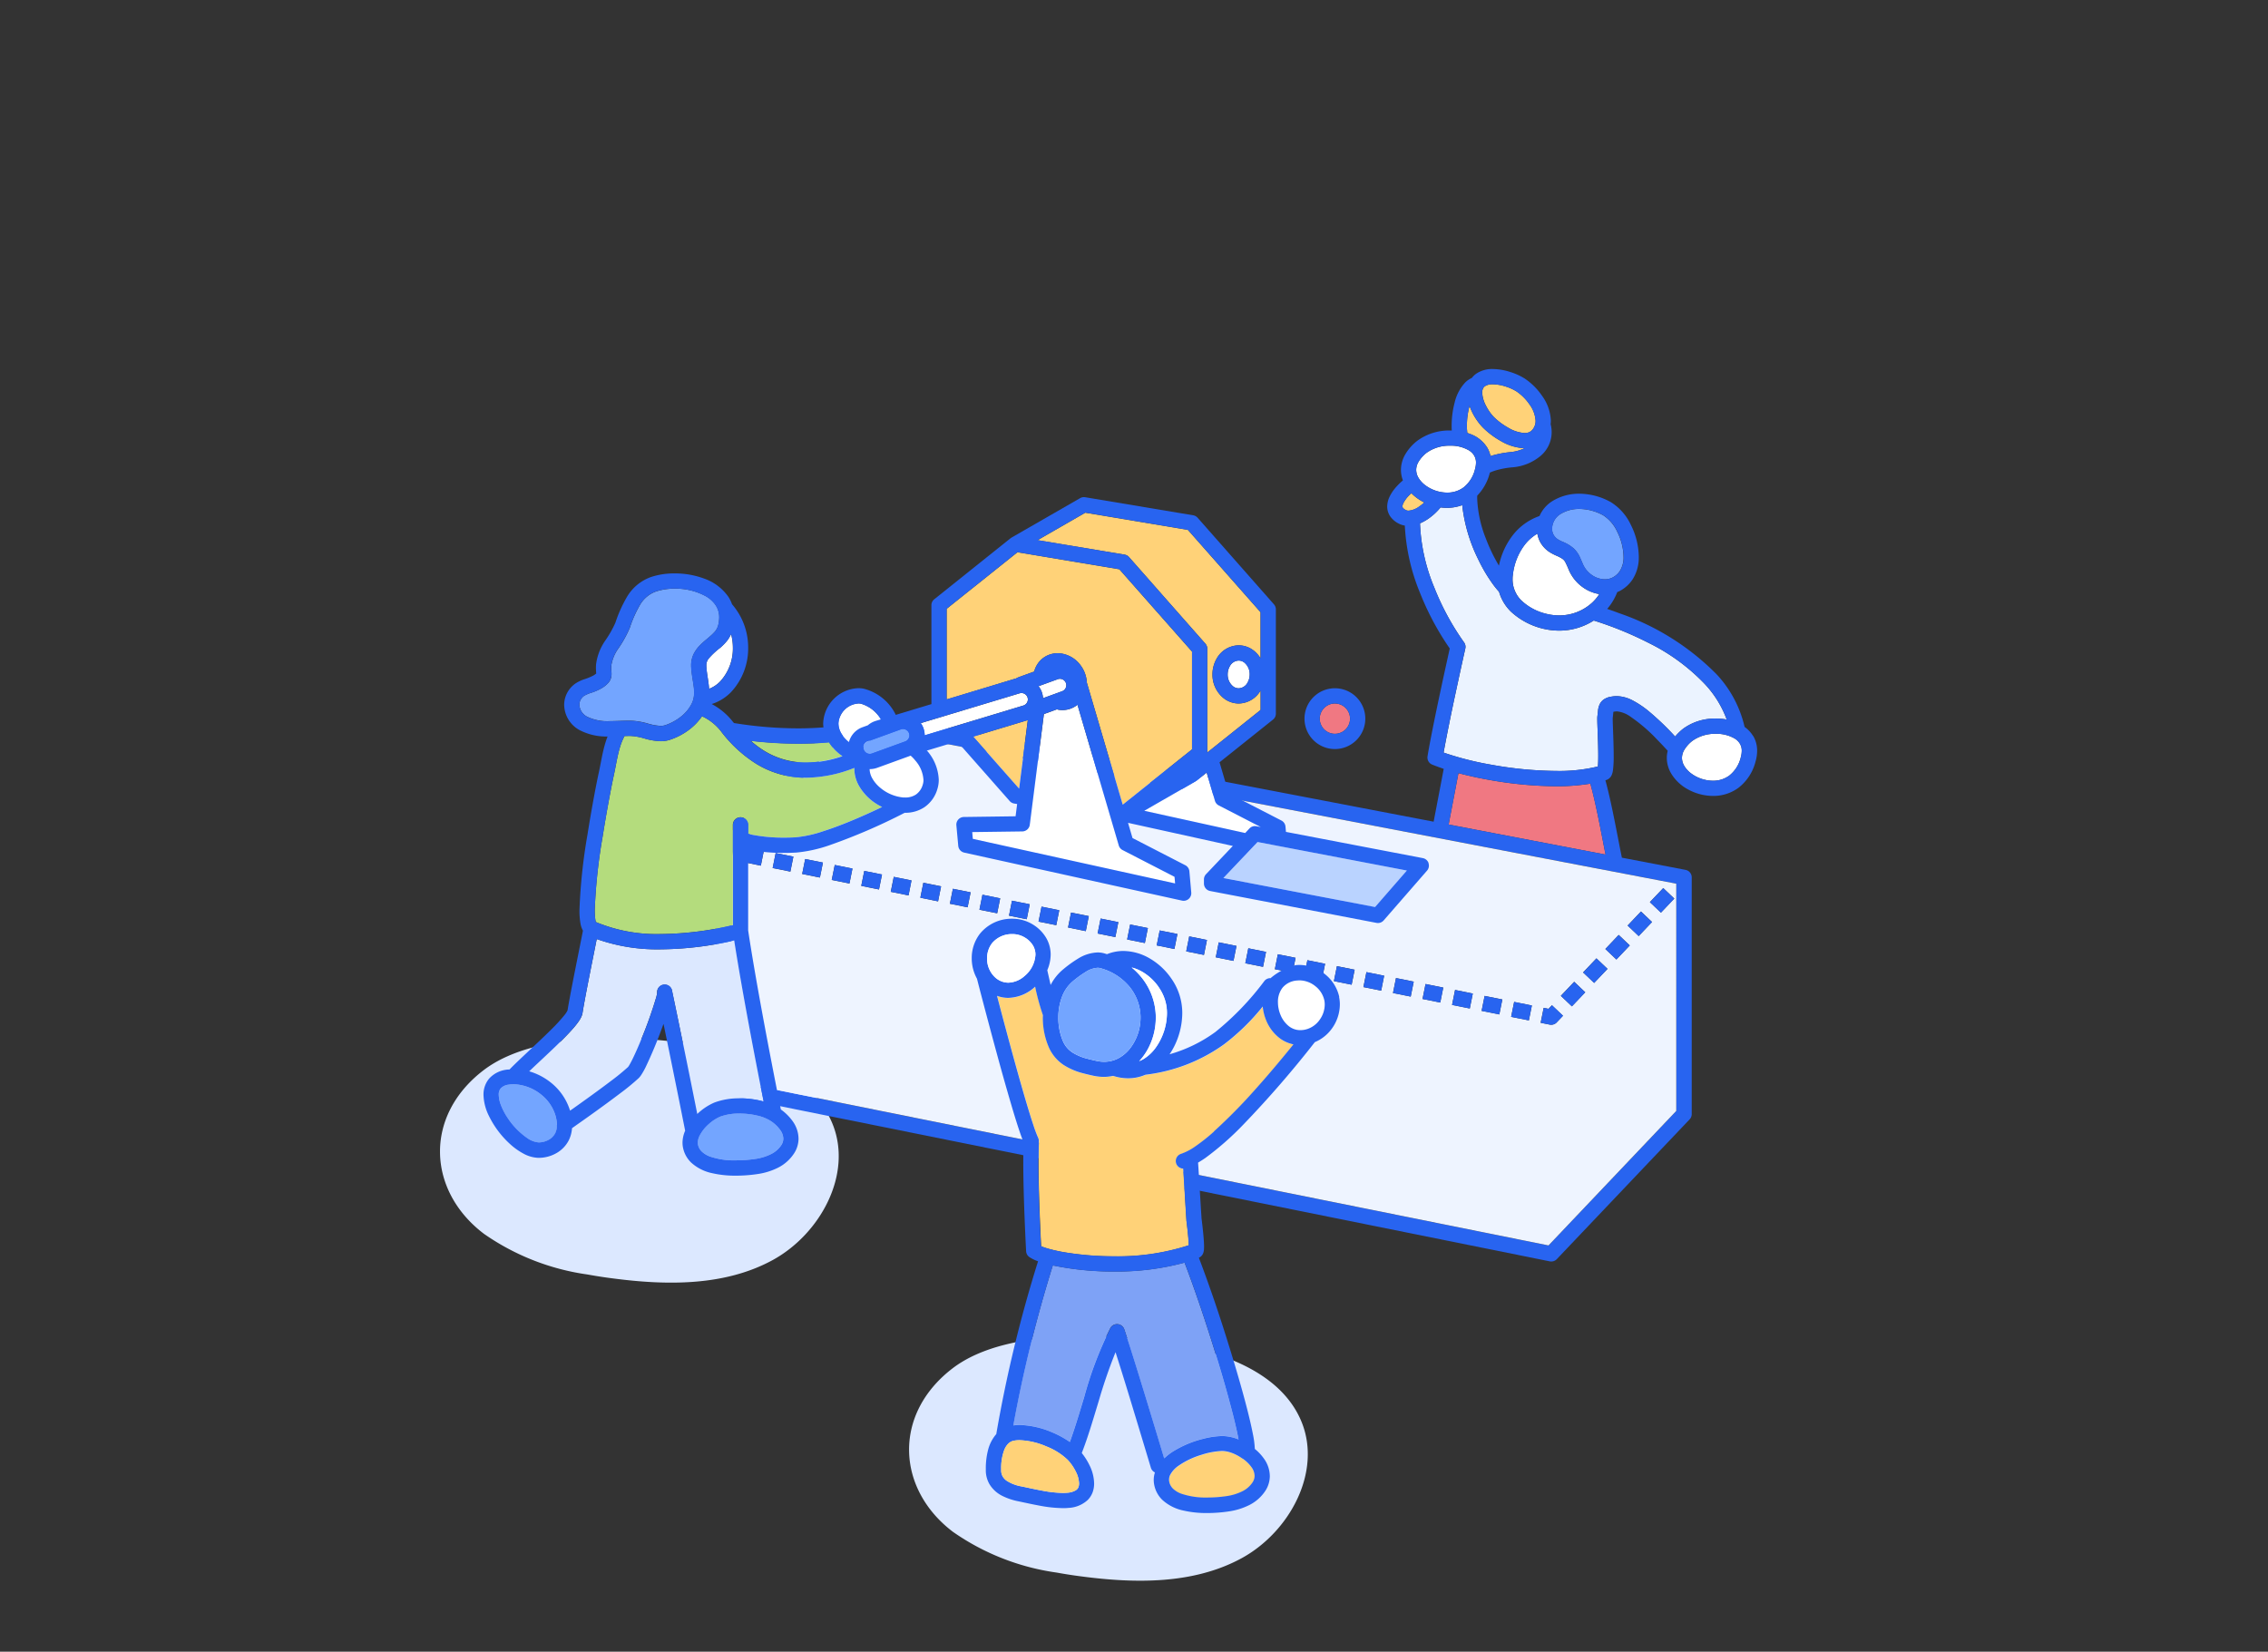 <svg height="116.368" width="159.786" xmlns="http://www.w3.org/2000/svg"><rect width="100%" height="100%" fill="#333333" stroke="none"/><clipPath id="a"><path d="M0 0h92.786v85.368H0z"/></clipPath><clipPath id="b"><path d="M-31-26h159.786V90.368H-31z"/></clipPath><g clip-path="url(#a)" fill="#dce8ff" transform="translate(31 26)"><path d="M10.383 63.79c.592.107 1.186.2 1.777.275 3.806.5 7.877.555 11.252-1.276s5.69-6.07 4.235-9.623c-1.251-3.054-4.686-4.578-7.916-5.257-4.555-.957-12.692-1.545-16.663 1.491-4.231 3.235-3.957 8.505.023 11.523a16.817 16.817 0 0 0 7.291 2.867m33.048 21c.592.107 1.186.2 1.777.275 3.806.5 7.877.555 11.252-1.276s5.69-6.07 4.235-9.623c-1.251-3.054-4.686-4.578-7.916-5.257-4.555-.957-12.692-1.545-16.663 1.491-4.231 3.235-3.957 8.505.023 11.523a16.817 16.817 0 0 0 7.291 2.867"/></g><g clip-path="url(#b)" transform="translate(31 26)"><path d="M81.046 29.21a14.543 14.543 0 0 1-2.389.184 27.9 27.9 0 0 1-4.8-.459 26.81 26.81 0 0 1-2.106-.465c-.268 1.416-.5 2.6-.69 3.62l11.056 2.119q-.1-.483-.19-.968c-.275-1.42-.553-2.829-.881-4.031" fill="#f07882"/><path d="M89.886 24.625a4.26 4.26 0 0 1 .766.069 7.364 7.364 0 0 0-1.5-2.454 14 14 0 0 0-4.008-2.948 24.8 24.8 0 0 0-3.859-1.573 4.535 4.535 0 0 1-2.449.712 5.066 5.066 0 0 1-3.4-1.351 3.21 3.21 0 0 1-.825-1.386 7.2 7.2 0 0 1-.356-.43 11.112 11.112 0 0 1-1.113-1.86 11.349 11.349 0 0 1-1.125-3.816 3.122 3.122 0 0 1-1.066.192 3.635 3.635 0 0 1-.46-.031 4.225 4.225 0 0 1-.89.817 3.417 3.417 0 0 1-.56.306 13.032 13.032 0 0 0 1.01 4.529 18.168 18.168 0 0 0 2.095 3.855.536.536 0 0 1 .09.434s-.078.347-.2.9-.29 1.321-.468 2.155a142.081 142.081 0 0 0-.863 4.277 21.524 21.524 0 0 0 3.338.851 26.842 26.842 0 0 0 4.611.443 11.586 11.586 0 0 0 2.922-.315c.018-.181.027-.456.026-.765 0-.459-.017-.994-.034-1.467s-.035-.881-.035-1.117a1.549 1.549 0 0 1 .01-.208c.018-.129.027-.248.042-.379a1.349 1.349 0 0 1 .123-.457.9.9 0 0 1 .269-.319 1.227 1.227 0 0 1 .5-.2 2.5 2.5 0 0 1 .36-.043h.082a2.538 2.538 0 0 1 1.148.325 6.6 6.6 0 0 1 1.083.731 19.191 19.191 0 0 1 1.868 1.789 3.825 3.825 0 0 1 .551-.539 3.775 3.775 0 0 1 2.316-.725" fill="#ebf3ff"/><path d="M77.837 17.218a3.739 3.739 0 0 0 1 .138 3.423 3.423 0 0 0 2.336-.9 3.119 3.119 0 0 0 .5-.6 2.758 2.758 0 0 1-1.1-.439 2.9 2.9 0 0 1-1.044-1.256 6.031 6.031 0 0 0-.256-.566.646.646 0 0 0-.222-.238 2.341 2.341 0 0 0-.379-.2 3.57 3.57 0 0 1-.473-.242 1.963 1.963 0 0 1-.7-.746 1.932 1.932 0 0 1-.191-.571 3.159 3.159 0 0 0-.913.816 4.263 4.263 0 0 0-.817 2.136q-.013.13-.013.252a2.081 2.081 0 0 0 .637 1.518 3.724 3.724 0 0 0 1.641.9" fill="#fff"/><path d="M78.765 12.007a2.5 2.5 0 0 0 .332.168 2.7 2.7 0 0 1 .776.47 1.927 1.927 0 0 1 .438.629c.068.145.128.294.2.463a1.821 1.821 0 0 0 .656.789 1.624 1.624 0 0 0 .894.288 1.223 1.223 0 0 0 .572-.138 1.352 1.352 0 0 0 .495-.458 1.786 1.786 0 0 0 .252-1 4.064 4.064 0 0 0-.435-1.738 2.729 2.729 0 0 0-.987-1.169 3.541 3.541 0 0 0-1.693-.455 2.485 2.485 0 0 0-1.346.37 1.243 1.243 0 0 0-.576 1.02.9.9 0 0 0 .1.422.888.888 0 0 0 .322.337" fill="#73a5ff"/><path d="M69.246 9.351a3.381 3.381 0 0 1-.81-.6c-.061.055-.122.11-.181.171a2.147 2.147 0 0 0-.383.525.573.573 0 0 0-.066.235.145.145 0 0 0 .029.093.575.575 0 0 0 .223.166.4.4 0 0 0 .185.04 1.484 1.484 0 0 0 .755-.3 3.112 3.112 0 0 0 .351-.28c-.034-.017-.069-.029-.1-.047m3.399-4.751a2.336 2.336 0 0 1 1.14.952 1.945 1.945 0 0 1 .22.576 7.042 7.042 0 0 1 1.4-.278 2.84 2.84 0 0 0 .995-.273 3.6 3.6 0 0 1-1.678-.515 5.864 5.864 0 0 1-1.267-.956 4.358 4.358 0 0 1-.734-1.054 4.467 4.467 0 0 1-.191-.455 5.308 5.308 0 0 0-.187 1.391 3.826 3.826 0 0 0 .032.515c.091.029.182.058.27.1m1.578-1.247a4.8 4.8 0 0 0 1.025.771 2.568 2.568 0 0 0 1.164.379.781.781 0 0 0 .33-.064.641.641 0 0 0 .249-.208.95.95 0 0 0 .193-.59 2.157 2.157 0 0 0-.429-1.154 3.484 3.484 0 0 0-.927-.924 3.352 3.352 0 0 0-.743-.334 3.108 3.108 0 0 0-.911-.16.957.957 0 0 0-.566.139.421.421 0 0 0-.1.11.614.614 0 0 0-.084.341 2.172 2.172 0 0 0 .261.912 3.285 3.285 0 0 0 .541.783" fill="#ffd278"/><path d="M69.413 8.187a2.612 2.612 0 0 0 1.539.52 1.908 1.908 0 0 0 1.156-.363 2.315 2.315 0 0 0 .811-1.292 1.681 1.681 0 0 0 .068-.453.963.963 0 0 0-.127-.5 1.086 1.086 0 0 0-.358-.361 2.5 2.5 0 0 0-1.332-.337 2.744 2.744 0 0 0-1.655.494 2.311 2.311 0 0 0-.588.661 1.121 1.121 0 0 0-.153.55 1.106 1.106 0 0 0 .161.558 1.825 1.825 0 0 0 .477.523m21.812 17.85a2.524 2.524 0 0 0-1.338-.338 2.738 2.738 0 0 0-1.644.489 2.312 2.312 0 0 0-.591.661 1.118 1.118 0 0 0-.153.55 1.107 1.107 0 0 0 .161.56 1.839 1.839 0 0 0 .477.525 2.61 2.61 0 0 0 1.541.521 1.906 1.906 0 0 0 1.153-.361 2.322 2.322 0 0 0 .813-1.287 1.686 1.686 0 0 0 .07-.457.968.968 0 0 0-.127-.5 1.1 1.1 0 0 0-.361-.363" fill="#fff"/><path d="M92.511 25.857a2.125 2.125 0 0 0-.6-.643 8.081 8.081 0 0 0-1.957-3.692 17.692 17.692 0 0 0-6.858-4.313 27.099 27.099 0 0 0-.864-.309 4.074 4.074 0 0 0 .709-1.187c.064-.026.129-.053.192-.086a2.434 2.434 0 0 0 .887-.809 2.844 2.844 0 0 0 .436-1.6 5.119 5.119 0 0 0-.549-2.219 3.744 3.744 0 0 0-1.425-1.625 4.608 4.608 0 0 0-2.216-.591 3.563 3.563 0 0 0-1.923.537 2.335 2.335 0 0 0-.881 1.034 4.082 4.082 0 0 0-1.927 1.411 5.227 5.227 0 0 0-.932 2.087 12.13 12.13 0 0 1-.914-1.894 8.484 8.484 0 0 1-.618-2.843c0-.07 0-.137.007-.2a3.558 3.558 0 0 0 .876-1.571c0-.017.006-.032.01-.049a3.788 3.788 0 0 1 .436-.16 6.129 6.129 0 0 1 1.113-.208 3.522 3.522 0 0 0 2.016-.8 2.186 2.186 0 0 0 .716-2.242 2.046 2.046 0 0 0 .017-.234 3.194 3.194 0 0 0-.618-1.762A4.524 4.524 0 0 0 76.411.664a4.381 4.381 0 0 0-1-.453 4.161 4.161 0 0 0-1.234-.212A1.994 1.994 0 0 0 72.97.35l.129.173-.129-.172a1.482 1.482 0 0 0-.278.278 1.557 1.557 0 0 0-.458.312 3.1 3.1 0 0 0-.752 1.426 6.391 6.391 0 0 0-.21 1.626c0 .116 0 .228.01.337h-.112a3.778 3.778 0 0 0-2.33.733 3.386 3.386 0 0 0-.853.978A2.2 2.2 0 0 0 67.7 7.11a2.111 2.111 0 0 0 .139.736 4.4 4.4 0 0 0-.575.58 2.821 2.821 0 0 0-.362.563 1.631 1.631 0 0 0-.17.695 1.228 1.228 0 0 0 .223.71 1.631 1.631 0 0 0 .625.512 1.416 1.416 0 0 0 .393.123 14.237 14.237 0 0 0 1.082 4.77 19.411 19.411 0 0 0 2.083 3.888c-.1.463-.348 1.57-.619 2.837-.358 1.676-.761 3.624-.946 4.76a.537.537 0 0 0 .326.583c.248.1.521.2.814.3-.276 1.461-.51 2.682-.71 3.723l-41.021-7.861a.536.536 0 0 0-.491.158l-8.88 9.354a.54.54 0 0 0-.147.37v16.677a.537.537 0 0 0 .431.527l58.287 11.75a.536.536 0 0 0 .5-.156l9.356-9.847a.538.538 0 0 0 .148-.37V35.813a.537.537 0 0 0-.436-.528l-4.485-.859a149.23 149.23 0 0 1-.274-1.391c-.275-1.406-.548-2.814-.886-4.065.022-.007.048-.011.07-.018l.021-.008a.59.59 0 0 0 .211-.135.683.683 0 0 0 .15-.229 1.317 1.317 0 0 0 .077-.294 7.355 7.355 0 0 0 .054-1.048c0-.484-.018-1.029-.035-1.506s-.034-.89-.034-1.078v-.069c.02-.147.03-.27.04-.358 0-.031.007-.057.01-.078l.024-.006a1.36 1.36 0 0 1 .205-.024h.029a1.967 1.967 0 0 1 .939.369 11.514 11.514 0 0 1 1.884 1.619c.267.272.515.538.745.788a2.079 2.079 0 0 0-.064.5 2.181 2.181 0 0 0 .307 1.1 3.107 3.107 0 0 0 1.24 1.149 3.674 3.674 0 0 0 1.707.431 2.982 2.982 0 0 0 1.793-.572 3.392 3.392 0 0 0 1.206-1.857 2.75 2.75 0 0 0 .11-.75 2.039 2.039 0 0 0-.275-1.043m-13.593-15.63a2.487 2.487 0 0 1 1.347-.37 3.543 3.543 0 0 1 1.693.455 2.728 2.728 0 0 1 .987 1.169 4.071 4.071 0 0 1 .436 1.738 1.793 1.793 0 0 1-.252 1 1.359 1.359 0 0 1-.495.458 1.226 1.226 0 0 1-.572.138 1.625 1.625 0 0 1-.894-.288 1.821 1.821 0 0 1-.656-.789c-.073-.169-.133-.318-.2-.463a1.929 1.929 0 0 0-.438-.629 2.7 2.7 0 0 0-.775-.47 2.537 2.537 0 0 1-.332-.168.886.886 0 0 1-.321-.337.9.9 0 0 1-.1-.422 1.244 1.244 0 0 1 .576-1.02m-3.346 4.326a4.261 4.261 0 0 1 .817-2.136 3.151 3.151 0 0 1 .913-.816 1.937 1.937 0 0 0 .191.571 1.966 1.966 0 0 0 .7.746 3.514 3.514 0 0 0 .473.242 2.377 2.377 0 0 1 .379.2.646.646 0 0 1 .222.238 6.091 6.091 0 0 1 .256.566 2.9 2.9 0 0 0 1.043 1.256 2.757 2.757 0 0 0 1.1.439 3.135 3.135 0 0 1-.5.6 3.424 3.424 0 0 1-2.336.9 4 4 0 0 1-2.642-1.035 2.079 2.079 0 0 1-.637-1.518c0-.081 0-.165.012-.251m-2.067-13.23a.423.423 0 0 1 .1-.11.957.957 0 0 1 .566-.138 3.094 3.094 0 0 1 .911.16 3.351 3.351 0 0 1 .743.334 3.477 3.477 0 0 1 .927.924 2.156 2.156 0 0 1 .429 1.154.948.948 0 0 1-.193.59.636.636 0 0 1-.249.208.781.781 0 0 1-.33.064 2.574 2.574 0 0 1-1.164-.379 4.813 4.813 0 0 1-1.025-.771 3.292 3.292 0 0 1-.541-.784 2.178 2.178 0 0 1-.261-.912.615.615 0 0 1 .084-.34m-.972 1.276a4.378 4.378 0 0 0 .192.455 4.325 4.325 0 0 0 .734 1.054 5.846 5.846 0 0 0 1.267.956 3.59 3.59 0 0 0 1.678.515 2.833 2.833 0 0 1-.995.273 7.066 7.066 0 0 0-1.4.278 1.97 1.97 0 0 0-.22-.576 2.337 2.337 0 0 0-1.141-.955c-.088-.037-.179-.066-.27-.1a3.741 3.741 0 0 1-.032-.515 5.291 5.291 0 0 1 .187-1.385m-3.605 3.956a2.309 2.309 0 0 1 .587-.661 2.744 2.744 0 0 1 1.655-.495 2.5 2.5 0 0 1 1.332.337 1.1 1.1 0 0 1 .358.361.964.964 0 0 1 .127.5 1.7 1.7 0 0 1-.068.453 2.317 2.317 0 0 1-.811 1.291 1.911 1.911 0 0 1-1.157.363 2.608 2.608 0 0 1-1.539-.52 1.825 1.825 0 0 1-.477-.523 1.1 1.1 0 0 1-.161-.558 1.124 1.124 0 0 1 .153-.549m-.684 3.422a.4.4 0 0 1-.185-.04.575.575 0 0 1-.223-.166.144.144 0 0 1-.029-.093.588.588 0 0 1 .066-.235 2.146 2.146 0 0 1 .383-.525c.058-.061.12-.116.181-.171a3.37 3.37 0 0 0 .809.6c.033.018.069.03.1.047a3.113 3.113 0 0 1-.351.28 1.483 1.483 0 0 1-.755.3m18.859 26.28v16.02l-9 9.476-57.565-11.6V34.508l.1-.486 8.432-8.882zm-4.986-2.049-11.053-2.115c.2-1.017.422-2.2.69-3.62.649.173 1.36.33 2.106.465a27.862 27.862 0 0 0 4.8.46 14.59 14.59 0 0 0 2.389-.184c.327 1.2.606 2.611.881 4.03l.19.968m4.9-8.319a19.188 19.188 0 0 0-1.868-1.789 6.605 6.605 0 0 0-1.083-.731 2.539 2.539 0 0 0-1.148-.325h-.081a2.562 2.562 0 0 0-.36.044 1.222 1.222 0 0 0-.5.2.9.9 0 0 0-.269.319 1.349 1.349 0 0 0-.123.457c-.015.131-.024.25-.042.379a1.477 1.477 0 0 0-.01.208c0 .236.018.641.035 1.117s.034 1.009.034 1.467c0 .308-.008.584-.026.765a11.586 11.586 0 0 1-2.922.315 26.842 26.842 0 0 1-4.611-.443 21.51 21.51 0 0 1-3.338-.851c.2-1.126.548-2.811.862-4.277.179-.834.346-1.6.468-2.156s.2-.9.2-.9a.535.535 0 0 0-.091-.434 18.169 18.169 0 0 1-2.089-3.855 13.031 13.031 0 0 1-1.01-4.529 3.416 3.416 0 0 0 .56-.306 4.224 4.224 0 0 0 .89-.817 3.629 3.629 0 0 0 .459.031 3.124 3.124 0 0 0 1.066-.192 11.348 11.348 0 0 0 1.124 3.816 11.113 11.113 0 0 0 1.114 1.86c.117.153.236.3.356.43a3.21 3.21 0 0 0 .825 1.386 5.066 5.066 0 0 0 3.4 1.351 4.536 4.536 0 0 0 2.449-.712 24.82 24.82 0 0 1 3.859 1.573 14 14 0 0 1 4.008 2.948 7.358 7.358 0 0 1 1.5 2.454 4.26 4.26 0 0 0-.766-.069 3.771 3.771 0 0 0-2.316.725 3.83 3.83 0 0 0-.552.539m4.624 1.469a2.319 2.319 0 0 1-.813 1.287 1.907 1.907 0 0 1-1.153.361 2.613 2.613 0 0 1-1.54-.521 1.84 1.84 0 0 1-.478-.525 1.108 1.108 0 0 1-.161-.56 1.123 1.123 0 0 1 .153-.55 2.306 2.306 0 0 1 .591-.661 2.739 2.739 0 0 1 1.64-.488 2.517 2.517 0 0 1 1.337.338 1.1 1.1 0 0 1 .361.363.961.961 0 0 1 .127.5 1.686 1.686 0 0 1-.07.457" fill="#2864f0"/><path d="m29.063 25.144-8.432 8.882-.1.486v15.632l57.566 11.6 9-9.476V36.257zm-6.46 9.845-1.248-.257.212-1.053 1.249.251zm2.081.419-1.248-.252.212-1.053 1.248.251zm2.081.419-1.249-.252.212-1.053 1.249.251zm2.081.419-1.248-.251.212-1.053 1.248.252zm2.081.42-1.249-.252.212-1.053 1.249.252zm2.081.419-1.253-.255.212-1.053 1.248.252zm2.081.419-1.248-.26.212-1.053 1.249.252zm2.081.419-1.248-.252.212-1.053 1.248.251zm2.085.421-1.249-.251.212-1.053 1.249.252zm2.081.419-1.249-.251.212-1.053 1.249.252zm2.081.419-1.248-.251.212-1.053 1.248.252zm2.081.42-1.251-.258.212-1.053 1.249.252zm2.081.419-1.248-.252.212-1.053 1.248.252zm2.081.419-1.249-.252.212-1.053 1.249.251zm2.081.419-1.248-.252.212-1.053 1.248.251zm2.081.419-1.249-.251.212-1.053 1.249.252zm2.081.419-1.248-.253.212-1.053 1.246.253zm2.081.42-1.249-.252.212-1.053 1.249.252zm2.081.419-1.248-.252.212-1.053 1.248.252zm2.081.419-1.249-.252.212-1.053 1.249.251zm2.081.419-1.248-.252.212-1.053 1.248.251zm2.081.419-1.253-.249.213-1.053 1.248.252zm2.081.419-1.249-.251.212-1.053 1.249.252zm2.081.42-1.248-.252.212-1.053 1.248.252zm2.081.419-1.249-.252.212-1.053 1.249.252zm2.081.419-1.248-.252.212-1.053 1.248.252zm2.081.419-1.249-.245.212-1.053 1.249.251zm1.96.139a.536.536 0 0 1-.5.156l-.632-.127.214-1.051.341.069.239-.252.779.74zm1.071-1.128-.779-.74.941-.99.779.74zm1.568-1.65-.779-.74.941-.99.779.74zm1.568-1.651-.779-.74.941-.991.779.74zm3.3-5.031.779.74-.941.99-.779-.74zm-1.568 1.65.779.74-.941.99-.779-.74z" fill="#eef4ff"/><path d="m21.354 34.732.213-1.054 1.248.252-.212 1.054zm22.893 4.615.213-1.054 1.248.252-.212 1.054zm14.568 2.937.213-1.054 1.248.252-.212 1.054zm2.081.419.213-1.054 1.248.252-.212 1.054zm4.163.839.213-1.054 1.248.252-.212 1.054zm-12.487-2.517.213-1.054 1.248.252-.212 1.054zm2.081.42.213-1.054 1.248.252-.212 1.054zm2.081.419.213-1.054 1.248.252-.212 1.054zm6.243 1.259.213-1.054 1.248.252-.212 1.054zm4.163.839.213-1.054 1.248.252-.212 1.054zm-43.705-8.81.213-1.054 1.248.252-.212 1.054zM73.383 45.22l.213-1.054 1.248.252-.212 1.054zm-2.081-.419.213-1.054 1.248.252-.212 1.054zm-2.081-.42.213-1.054 1.248.252-.212 1.054zm6.243 1.259.213-1.054 1.248.252-.212 1.054zm-45.785-9.23.213-1.054 1.248.252-.212 1.054zm4.162.839.213-1.054 1.248.252-.212 1.054zm-6.243-1.258.213-1.054 1.248.252-.212 1.054zm-2.082-.42.213-1.054 1.248.252-.212 1.054zm10.406 2.098.213-1.054 1.248.252-.212 1.054zm14.568 2.937.213-1.054 1.248.252-.212 1.054zM31.76 36.83l.213-1.054 1.248.252-.212 1.054zm14.568 2.937.213-1.054 1.248.252-.212 1.054zm-4.162-.839.213-1.054 1.248.252-.212 1.054zm6.243 1.258.213-1.054 1.248.252-.212 1.054zm-8.324-1.678.213-1.054 1.248.252-.212 1.054zm-2.082-.42.213-1.054 1.248.252-.212 1.054zm40.096 6.987-.341-.069-.212 1.053.632.127a.537.537 0 0 0 .5-.156l.444-.468-.779-.74zm.867-.912.941-.99.779.74-.941.99zm6.272-6.602.941-.99.779.74-.941.99zm-4.704 4.951.941-.99.779.74-.941.99zm3.136-3.301.94-.99.78.74-.941.99zm-1.568 1.651.94-.99.78.74-.941.99z" fill="#2864f0"/><path d="M21.894 26.188a6.871 6.871 0 0 0 .967.72 5.58 5.58 0 0 0 2.937.811 7.985 7.985 0 0 0 2.554-.457 3.345 3.345 0 0 1-.947-.969 23.63 23.63 0 0 1-2.164.095 29.2 29.2 0 0 1-3.347-.2" fill="#b4dc7d"/><path d="M18.13 52.481a4.012 4.012 0 0 1 1.211-.808 4.848 4.848 0 0 1 1.763-.294 6.518 6.518 0 0 1 1.515.177c.063.015.124.034.186.052-.523-2.629-1.484-7.582-2.074-11.35a23.674 23.674 0 0 1-5.188.624 12.754 12.754 0 0 1-4.5-.723c-.334 1.695-.8 3.939-1 5.2a1.138 1.138 0 0 1-.1.309 2.206 2.206 0 0 1-.155.266 5.657 5.657 0 0 1-.434.55c-.34.386-.774.822-1.239 1.269-.622.6-1.3 1.219-1.837 1.735a4.405 4.405 0 0 1 1.486.762 4.051 4.051 0 0 1 1.383 1.973l.01.037.146-.1c.843-.6 1.9-1.353 2.727-1.986a15.538 15.538 0 0 0 1.214-.991l.025-.034a2.43 2.43 0 0 0 .086-.138c.068-.118.153-.28.245-.471.184-.382.4-.879.612-1.4a29.818 29.818 0 0 0 1.012-2.852 2.377 2.377 0 0 0 .072-.331.531.531 0 0 1 .386-.566.536.536 0 0 1 .65.349.49.49 0 0 1 .013.059 846.288 846.288 0 0 1 1.777 8.694" fill="#dce8ff"/><path d="M24.035 54.687a.851.851 0 0 0 .15-.47 1.082 1.082 0 0 0-.218-.607 2.523 2.523 0 0 0-.635-.613 2.959 2.959 0 0 0-.966-.4 5.444 5.444 0 0 0-1.261-.146 3.832 3.832 0 0 0-1.363.216 2.926 2.926 0 0 0-.814.531 2.758 2.758 0 0 0-.639.811 1.15 1.15 0 0 0-.129.492.688.688 0 0 0 .014.139.928.928 0 0 0 .267.488 1.693 1.693 0 0 0 .582.352 5.266 5.266 0 0 0 1.813.269 9.361 9.361 0 0 0 1.383-.1 3.675 3.675 0 0 0 1.077-.327 1.845 1.845 0 0 0 .74-.633" fill="#73a5ff"/><path d="M20.501 18.68a2.271 2.271 0 0 1-.255.434 3.8 3.8 0 0 1-.514.53 5.254 5.254 0 0 0-.818.768.75.75 0 0 0-.153.457v.036c.015.493.153 1.022.194 1.624a2.18 2.18 0 0 0 .777-.514 3.442 3.442 0 0 0 .9-2.378 3.643 3.643 0 0 0-.111-.9c0-.019-.013-.037-.018-.056" fill="#fff"/><path d="M8.236 53.26a2.51 2.51 0 0 0-.119-.721 2.985 2.985 0 0 0-1.02-1.444 3.25 3.25 0 0 0-1.658-.688 2.753 2.753 0 0 0-.28-.015 1.869 1.869 0 0 0-.318.025.912.912 0 0 0-.566.265.668.668 0 0 0-.138.453 2.143 2.143 0 0 0 .158.735 4.473 4.473 0 0 0 .453.867 5.205 5.205 0 0 0 1.389 1.438 1.625 1.625 0 0 0 .8.312h.018a1.457 1.457 0 0 0 .7-.18 1.117 1.117 0 0 0 .464-.465 1.279 1.279 0 0 0 .124-.581" fill="#73a5ff"/><path d="M29.262 31.705c.7-.3 1.355-.6 1.882-.851-.108-.054-.216-.108-.319-.171a3.687 3.687 0 0 1-1.31-1.318 2.489 2.489 0 0 1-.329-1.212v-.052a9.446 9.446 0 0 1-3.389.692 6.66 6.66 0 0 1-3.491-.964 9.348 9.348 0 0 1-2.524-2.325 3.585 3.585 0 0 0-1.325-1.042 4 4 0 0 1-.818.879 4.662 4.662 0 0 1-1.443.778 2.021 2.021 0 0 1-.417.088 2.215 2.215 0 0 1-.237.012 4.639 4.639 0 0 1-1.169-.2 4.032 4.032 0 0 0-.953-.17h-.081c-.107 0-.227 0-.341.008a4.244 4.244 0 0 0-.3.721c-.2.628-.3 1.355-.468 2.111-.146.666-.481 2.4-.777 4.268a38.685 38.685 0 0 0-.552 5.131 5.241 5.241 0 0 0 .034.652 1.312 1.312 0 0 0 .044.22 11.1 11.1 0 0 0 4.56.847 22.778 22.778 0 0 0 5.092-.63v-7.062a.537.537 0 1 1 1.074 0v.633c.1.024.217.05.361.077a11.678 11.678 0 0 0 2.159.188q.383 0 .813-.023a8.447 8.447 0 0 0 1.934-.423c.743-.236 1.54-.546 2.285-.862" fill="#b4dc7d"/><path d="M13.339 24.773h.09a4.987 4.987 0 0 1 1.212.2 3.778 3.778 0 0 0 .9.165 1.177 1.177 0 0 0 .125-.006.925.925 0 0 0 .2-.041 3.593 3.593 0 0 0 1.107-.6 2.735 2.735 0 0 0 .767-.927 1.609 1.609 0 0 0 .112-.306 1.905 1.905 0 0 0 .055-.468c.006-.5-.175-1.11-.211-1.854v-.077a1.8 1.8 0 0 1 .211-.85 2.471 2.471 0 0 1 .466-.606c.342-.332.7-.581.927-.832a1.155 1.155 0 0 0 .295-.494 2.285 2.285 0 0 0 .08-.578 1.53 1.53 0 0 0-.245-.856 2.067 2.067 0 0 0-.686-.633 4.463 4.463 0 0 0-2.227-.537 4.109 4.109 0 0 0-1.3.2 2.137 2.137 0 0 0-1.133.953 8.53 8.53 0 0 0-.716 1.615 8.214 8.214 0 0 1-.81 1.458 2.771 2.771 0 0 0-.487 1.184c0 .06-.007.113-.007.161 0 .15.019.253.022.434a1.016 1.016 0 0 1-.039.289.918.918 0 0 1-.158.305 1.885 1.885 0 0 1-.521.425 3.5 3.5 0 0 1-.7.305 2.556 2.556 0 0 0-.481.2.73.73 0 0 0-.192.166.75.75 0 0 0-.177.482 1 1 0 0 0 .52.829 3.265 3.265 0 0 0 1.651.325c.434 0 .893-.03 1.349-.031" fill="#73a5ff"/><path d="M28.072 24.968a1.386 1.386 0 0 0 .184.669 2.134 2.134 0 0 0 .513.6 2.577 2.577 0 0 0 .93.485 2.848 2.848 0 0 1 .388-.41 2.9 2.9 0 0 1 1.285-.638v-.033a2.4 2.4 0 0 0-1.731-2.07 1 1 0 0 0-.172-.015 1.5 1.5 0 0 0-1.4 1.406zm4.128 1.757a1.336 1.336 0 0 0-.3-.033 1.763 1.763 0 0 0-1.118.436 1.412 1.412 0 0 0-.524.956v.069a1.419 1.419 0 0 0 .193.69 2.39 2.39 0 0 0 .553.652 2.947 2.947 0 0 0 1.646.688h.116a1.339 1.339 0 0 0 .76-.208 1.249 1.249 0 0 0 .482-.7 1.116 1.116 0 0 0 .049-.334 2.269 2.269 0 0 0-.577-1.369 2.5 2.5 0 0 0-1.279-.853" fill="#fff"/><path d="M34.304 26.89a3.546 3.546 0 0 0-1.857-1.21v-.037a3.451 3.451 0 0 0-2.62-3.128 2.06 2.06 0 0 0-.357-.031 2.573 2.573 0 0 0-2.475 2.481v.007a2.408 2.408 0 0 0 .02.274c-.548.042-1.141.068-1.775.068a28.214 28.214 0 0 1-4.532-.375c-.025-.032-.053-.061-.078-.093a4.625 4.625 0 0 0-1.492-1.247c.048-.015.1-.028.144-.045a3.277 3.277 0 0 0 1.228-.8 4.508 4.508 0 0 0 1.2-3.124 4.64 4.64 0 0 0-1.135-3.057 2.563 2.563 0 0 0-.249-.511 3.47 3.47 0 0 0-1.68-1.286 5.9 5.9 0 0 0-2.128-.377 5.174 5.174 0 0 0-1.653.253 3.223 3.223 0 0 0-1.693 1.4 9.474 9.474 0 0 0-.816 1.819 7.519 7.519 0 0 1-.715 1.261 3.782 3.782 0 0 0-.646 1.669c-.008.091-.01.174-.01.251 0 .19.016.33.02.4a1.62 1.62 0 0 1-.2.14 4.167 4.167 0 0 1-.7.283 2.749 2.749 0 0 0-.474.223 1.794 1.794 0 0 0-.471.411 1.834 1.834 0 0 0-.413 1.154 2.069 2.069 0 0 0 1.054 1.758 4.064 4.064 0 0 0 2.005.468 6.096 6.096 0 0 0-.135.378c-.233.745-.337 1.5-.492 2.2s-.489 2.434-.789 4.33a39.424 39.424 0 0 0-.565 5.3 5.2 5.2 0 0 0 .077 1 1.61 1.61 0 0 0 .137.415l.031.055c-.333 1.707-.852 4.211-1.085 5.614a1.518 1.518 0 0 1-.2.315 11.981 11.981 0 0 1-.973 1.06c-.613.61-1.354 1.293-1.989 1.891-.318.3-.609.578-.849.822l-.072.077c-.081.007-.166.006-.244.02a1.974 1.974 0 0 0-1.2.627 1.742 1.742 0 0 0-.394 1.15 3.532 3.532 0 0 0 .384 1.481 6.579 6.579 0 0 0 1.478 1.97 4.638 4.638 0 0 0 .949.679 2.351 2.351 0 0 0 1.047.3h.032a2.522 2.522 0 0 0 1.219-.316 2.188 2.188 0 0 0 .9-.922 2.272 2.272 0 0 0 .227-.851c.423-.3.961-.676 1.524-1.081a91.782 91.782 0 0 0 1.854-1.364 16.148 16.148 0 0 0 1.317-1.08 1.441 1.441 0 0 0 .179-.223 5.121 5.121 0 0 0 .3-.527 31.158 31.158 0 0 0 1.204-2.89l.068-.187c.352 1.7.692 3.375.97 4.755.2.978.362 1.808.479 2.393l.076.382a2.132 2.132 0 0 0-.186.841 1.757 1.757 0 0 0 .036.358 2.01 2.01 0 0 0 .565 1.038 3.133 3.133 0 0 0 1.486.754 7.207 7.207 0 0 0 1.664.176 10.387 10.387 0 0 0 1.547-.116 4.718 4.718 0 0 0 1.4-.43 2.917 2.917 0 0 0 1.155-1.014 1.927 1.927 0 0 0 .321-1.051A2.15 2.15 0 0 0 24.851 53a3.526 3.526 0 0 0-.839-.835l-.069-.342c-.519-2.6-1.631-8.283-2.234-12.272v-5.7a12.483 12.483 0 0 0 2.52.239c.275 0 .567-.008.873-.025a9.819 9.819 0 0 0 2.357-.523 41.241 41.241 0 0 0 5.279-2.279h.025a2.408 2.408 0 0 0 1.362-.392 2.327 2.327 0 0 0 .913-1.272 2.188 2.188 0 0 0 .1-.655 3.309 3.309 0 0 0-.827-2.057m-.3 2.392a1.249 1.249 0 0 1-.482.7 1.339 1.339 0 0 1-.76.208h-.117a2.952 2.952 0 0 1-1.642-.691 2.4 2.4 0 0 1-.553-.652 1.415 1.415 0 0 1-.193-.69v-.069a1.412 1.412 0 0 1 .524-.956 1.761 1.761 0 0 1 1.117-.436 1.359 1.359 0 0 1 .3.032 2.494 2.494 0 0 1 1.279.854 2.264 2.264 0 0 1 .577 1.369 1.115 1.115 0 0 1-.049.334m-9.778 3.732a11.685 11.685 0 0 1-2.159-.188 8.029 8.029 0 0 1-.361-.077v-.633a.537.537 0 0 0-1.074 0v7.062a22.773 22.773 0 0 1-5.092.63 11.1 11.1 0 0 1-4.567-.846 1.3 1.3 0 0 1-.044-.22 5.161 5.161 0 0 1-.034-.652 38.67 38.67 0 0 1 .551-5.131c.3-1.872.631-3.6.777-4.268.164-.756.269-1.483.468-2.111a4.293 4.293 0 0 1 .3-.721c.114 0 .234-.008.341-.008h.08a4.055 4.055 0 0 1 .953.17 4.661 4.661 0 0 0 1.17.2 2.338 2.338 0 0 0 .237-.012 2.013 2.013 0 0 0 .417-.089 4.659 4.659 0 0 0 1.444-.778 4.006 4.006 0 0 0 .818-.878 3.583 3.583 0 0 1 1.325 1.041 9.361 9.361 0 0 0 2.524 2.325 6.663 6.663 0 0 0 3.491.964 9.441 9.441 0 0 0 3.39-.692v.052a2.484 2.484 0 0 0 .329 1.212 3.684 3.684 0 0 0 1.31 1.318c.1.063.211.117.319.171a46.18 46.18 0 0 1-1.882.852c-.746.316-1.543.626-2.286.861a8.432 8.432 0 0 1-1.934.423q-.429.024-.813.023m-3.394 22.737a5.267 5.267 0 0 1-1.813-.269 1.683 1.683 0 0 1-.582-.352.927.927 0 0 1-.267-.487.688.688 0 0 1-.014-.139 1.15 1.15 0 0 1 .129-.492 2.758 2.758 0 0 1 .639-.811 2.926 2.926 0 0 1 .814-.531 3.822 3.822 0 0 1 1.363-.216 5.445 5.445 0 0 1 1.261.146 2.959 2.959 0 0 1 .966.4 2.523 2.523 0 0 1 .635.613 1.081 1.081 0 0 1 .218.607.851.851 0 0 1-.15.47 1.839 1.839 0 0 1-.741.632 3.64 3.64 0 0 1-1.077.327 9.284 9.284 0 0 1-1.382.1m-4.499-12.021a.532.532 0 0 0-1.036.218 2.356 2.356 0 0 1-.073.331 29.616 29.616 0 0 1-1.012 2.852 23.308 23.308 0 0 1-.612 1.4 6.996 6.996 0 0 1-.245.471 2.43 2.43 0 0 1-.086.138l-.025.034a15.491 15.491 0 0 1-1.214.991c-.831.632-1.885 1.389-2.728 1.986l-.146.1c0-.012-.006-.025-.01-.037a4.057 4.057 0 0 0-1.382-1.973 4.4 4.4 0 0 0-1.486-.762c.54-.516 1.215-1.136 1.837-1.735.464-.447.9-.882 1.238-1.269a5.556 5.556 0 0 0 .434-.55 2.228 2.228 0 0 0 .146-.254 1.153 1.153 0 0 0 .1-.309c.209-1.262.67-3.506 1-5.2a12.764 12.764 0 0 0 4.5.723 23.7 23.7 0 0 0 5.188-.624c.59 3.767 1.551 8.721 2.074 11.35-.062-.017-.123-.037-.186-.052a6.5 6.5 0 0 0-1.514-.176 4.855 4.855 0 0 0-1.763.294 4.03 4.03 0 0 0-1.212.808c-.389-1.954-1.1-5.483-1.777-8.694a.5.5 0 0 0-.013-.06M8.113 53.84a1.114 1.114 0 0 1-.464.465 1.452 1.452 0 0 1-.7.18h-.011a1.625 1.625 0 0 1-.8-.312 5.2 5.2 0 0 1-1.389-1.438 4.476 4.476 0 0 1-.453-.867 2.143 2.143 0 0 1-.158-.734.671.671 0 0 1 .138-.453.912.912 0 0 1 .566-.264 1.866 1.866 0 0 1 .318-.025 2.753 2.753 0 0 1 .28.015 3.254 3.254 0 0 1 1.658.688 2.986 2.986 0 0 1 1.02 1.444 2.505 2.505 0 0 1 .119.721 1.278 1.278 0 0 1-.124.581m2.225-29.36a1 1 0 0 1-.52-.829.753.753 0 0 1 .177-.482.716.716 0 0 1 .192-.166 2.573 2.573 0 0 1 .481-.2 3.488 3.488 0 0 0 .695-.305 1.873 1.873 0 0 0 .521-.425.934.934 0 0 0 .158-.305 1.016 1.016 0 0 0 .039-.289c0-.181-.023-.285-.022-.434 0-.049 0-.1.007-.161a2.764 2.764 0 0 1 .488-1.192 8.187 8.187 0 0 0 .81-1.458 8.57 8.57 0 0 1 .716-1.615 2.141 2.141 0 0 1 1.133-.953 4.114 4.114 0 0 1 1.3-.2 4.465 4.465 0 0 1 2.22.549 2.068 2.068 0 0 1 .686.634 1.531 1.531 0 0 1 .245.855 2.285 2.285 0 0 1-.08.578 1.16 1.16 0 0 1-.295.494c-.228.252-.585.5-.927.832a2.5 2.5 0 0 0-.466.606 1.8 1.8 0 0 0-.21.85v.078c.035.744.217 1.352.21 1.854a1.865 1.865 0 0 1-.055.468 1.609 1.609 0 0 1-.112.306 2.725 2.725 0 0 1-.767.927 3.586 3.586 0 0 1-1.107.6.964.964 0 0 1-.2.041 1.185 1.185 0 0 1-.125.006 3.775 3.775 0 0 1-.9-.165 4.986 4.986 0 0 0-1.213-.2h-.079c-.457 0-.915.031-1.349.031a3.267 3.267 0 0 1-1.652-.325m19.133-.923a1 1 0 0 1 .172.015 2.4 2.4 0 0 1 1.73 2.07v.033a2.9 2.9 0 0 0-1.285.638 2.85 2.85 0 0 0-.388.41 2.59 2.59 0 0 1-.93-.484 2.148 2.148 0 0 1-.513-.6 1.39 1.39 0 0 1-.184-.669 1.5 1.5 0 0 1 1.4-1.406m-2.067 2.735a3.341 3.341 0 0 0 .947.969 7.987 7.987 0 0 1-2.555.457 5.58 5.58 0 0 1-2.937-.811 6.87 6.87 0 0 1-.967-.72 29.208 29.208 0 0 0 3.347.2c.777 0 1.5-.034 2.164-.095m-6.766-6.668a3.441 3.441 0 0 1-.9 2.377 2.189 2.189 0 0 1-.777.514c-.042-.6-.179-1.131-.194-1.625v-.034a.745.745 0 0 1 .153-.457 5.314 5.314 0 0 1 .818-.768 3.708 3.708 0 0 0 .514-.53 2.255 2.255 0 0 0 .255-.433c0 .019.013.037.018.055a3.629 3.629 0 0 1 .112.9" fill="#2864f0"/><path d="M57.026 32.367a.538.538 0 0 1 .491-.157l.307.059-2.96-1.524a.532.532 0 0 1-.269-.326l-.584-1.989-.7.562-.067.046-3.624 2.084 7.107 1.567z" fill="#fff"/><path d="M48.228 13.074a.534.534 0 0 1 .314.175l5.379 6.1a.539.539 0 0 1 .134.355v7.313l3.757-3v-1.374a1.806 1.806 0 0 1-1.542.921 1.717 1.717 0 0 1-1.05-.364 2.12 2.12 0 0 1-.8-1.689 2.215 2.215 0 0 1 .29-1.1 1.811 1.811 0 0 1 1.558-.946 1.723 1.723 0 0 1 1.05.364 1.981 1.981 0 0 1 .489.554v-3.25l-5.118-5.8-7.228-1.21-3.364 1.935z" fill="#ffd278"/><path d="M40.522 21.816c.018-.006.037-.008.056-.012a1.5 1.5 0 0 1 .237-.111l1.046-.379a1.794 1.794 0 0 1 .41-.757 1.689 1.689 0 0 1 1.24-.533 1.843 1.843 0 0 1 .242.016 2.071 2.071 0 0 1 1.306.743 2.24 2.24 0 0 1 .513 1.313l2.527 8.6 4.882-3.9v-6.887l-5.118-5.8-7.181-1.2-4.989 3.985v6.384z" fill="#ffd278"/><path d="M41.409 24.734h-.006l-3.842 1.161 3.232 3.665z" fill="#ffd278"/><path d="M48.093 33.892a.535.535 0 0 1-.269-.326l-2.912-9.912a1.686 1.686 0 0 1-1.058.374 1.842 1.842 0 0 1-.242-.016c-.051-.007-.1-.025-.148-.036l-.917.333-.993 7.8a.537.537 0 0 1-.526.469l-3.529.047.043.478 14.247 3.141-.041-.467zm8.951-12.377a1.055 1.055 0 0 0-.376-.836.644.644 0 0 0-.4-.141.734.734 0 0 0-.627.407 1.14 1.14 0 0 0-.147.568 1.054 1.054 0 0 0 .375.836.642.642 0 0 0 .4.142.735.735 0 0 0 .627-.407 1.138 1.138 0 0 0 .147-.568M43.827 22.7a.451.451 0 0 0-.154-.875.444.444 0 0 0-.154.028l-1.354.492a1.452 1.452 0 0 1 .316.845zm-2.734 1.008a.452.452 0 0 0 .321-.431.437.437 0 0 0-.02-.131.45.45 0 0 0-.562-.3l-6.964 2.1a1.472 1.472 0 0 1 .275.86z" fill="#fff"/><path d="M29.855 26.815a.452.452 0 0 0 .424.3.436.436 0 0 0 .154-.027l2.338-.849a.451.451 0 1 0-.308-.848l-2.338.85a.449.449 0 0 0-.27.578z" fill="#73a5ff"/><path d="m57.603 33.321-2.409 2.538 10.684 2.047 2.24-2.571z" fill="#bad3ff"/><path d="M69.648 34.808a.539.539 0 0 0-.407-.352l-9.642-1.847-.033-.371a.536.536 0 0 0-.289-.431l-3.714-1.912-.643-2.189 3.768-3.01a.538.538 0 0 0 .2-.419v-7.345a.536.536 0 0 0-.135-.355l-5.378-6.1a.531.531 0 0 0-.314-.174l-7.607-1.271a.538.538 0 0 0-.357.064l-4.831 2.778a.5.5 0 0 0-.048.036c-.006 0-.014.005-.02.01l-5.378 4.3a.537.537 0 0 0-.2.42v6.966l-3.93 1.186a1.516 1.516 0 0 0-.549.306l-.38.138a1.524 1.524 0 0 0-.913 1.945 1.524 1.524 0 0 0 1.955.913l2.338-.849c.034-.012.065-.03.1-.044l3.194-.964 3.7 4.2a.536.536 0 0 0 .314.174l.211.035-.11.864-3.643.049a.537.537 0 0 0-.528.586l.132 1.447a.538.538 0 0 0 .419.476l15.346 3.383a.537.537 0 0 0 .651-.572l-.132-1.492a.536.536 0 0 0-.289-.43l-3.718-1.915-.315-1.071 7.384 1.628-1.888 1.989a.539.539 0 0 0-.148.37v.289a.537.537 0 0 0 .436.527l11.721 2.246a.535.535 0 0 0 .506-.175l3.056-3.508a.538.538 0 0 0 .1-.528M55.19 35.86l2.409-2.538 10.518 2.01-2.24 2.571zM37.538 33.1l-.043-.478 3.529-.047a.537.537 0 0 0 .526-.469l.993-7.8.918-.333c.049.011.1.029.147.036a1.839 1.839 0 0 0 .242.016 1.685 1.685 0 0 0 1.058-.374l2.912 9.912a.536.536 0 0 0 .269.326l3.659 1.884.041.467zm15.156-21.768 5.118 5.8v3.25a1.977 1.977 0 0 0-.49-.554 1.72 1.72 0 0 0-1.05-.364 1.81 1.81 0 0 0-1.559.946 2.218 2.218 0 0 0-.29 1.1 2.122 2.122 0 0 0 .8 1.689 1.722 1.722 0 0 0 1.05.364 1.806 1.806 0 0 0 1.542-.921v1.374l-3.757 3v-7.31a.536.536 0 0 0-.135-.355l-5.378-6.1a.535.535 0 0 0-.315-.174l-6.126-1.026 3.364-1.935zm4.2 10.755a.735.735 0 0 1-.627.407.644.644 0 0 1-.4-.142 1.055 1.055 0 0 1-.376-.836 1.141 1.141 0 0 1 .147-.568.733.733 0 0 1 .627-.407.644.644 0 0 1 .4.141 1.056 1.056 0 0 1 .376.836 1.144 1.144 0 0 1-.147.568zm-14.412 1.102a1.455 1.455 0 0 0-.316-.845l1.354-.492a.444.444 0 0 1 .154-.027.451.451 0 0 1 .154.875zm-1.8-10.284 7.181 1.2 5.118 5.8v6.887l-4.882 3.9-2.527-8.6a2.245 2.245 0 0 0-.513-1.313 2.072 2.072 0 0 0-1.306-.743 1.849 1.849 0 0 0-.242-.016 1.688 1.688 0 0 0-1.24.534 1.789 1.789 0 0 0-.411.757l-1.046.379a1.572 1.572 0 0 0-.237.111c-.018.005-.037.007-.056.012l-4.829 1.457v-6.38zm-6.534 12.9a1.472 1.472 0 0 0-.275-.86l6.963-2.1a.439.439 0 0 1 .131-.02.451.451 0 0 1 .13.883zm7.26-1.068h.006l-.615 4.826-3.232-3.664zm11.836 4.3.067-.046.7-.562.584 1.989a.535.535 0 0 0 .269.326l2.961 1.524-.307-.059a.537.537 0 0 0-.49.158l-.3.321-7.113-1.566zm-23.388-2.223a.449.449 0 0 1 .27-.578l2.338-.849a.446.446 0 0 1 .154-.028.451.451 0 0 1 .154.875l-2.338.849a.45.45 0 0 1-.578-.27z" fill="#2864f0"/><path d="M63.046 25.699a1.067 1.067 0 1 0-1.067-1.067 1.068 1.068 0 0 0 1.067 1.067" fill="#f07882"/><path d="M63.047 26.773a2.142 2.142 0 1 0-2.142-2.142 2.142 2.142 0 0 0 2.142 2.142m0-3.209a1.067 1.067 0 1 1-1.067 1.067 1.068 1.068 0 0 1 1.067-1.067" fill="#2864f0"/><path d="M51.034 76.726a3.959 3.959 0 0 1 .522-.418 7.331 7.331 0 0 1 2.224-.948 5.656 5.656 0 0 1 1.319-.192h.06a3.2 3.2 0 0 1 1.016.208c.026.009.052.025.079.035l-.034-.185c-.081-.419-.2-.94-.35-1.532a90.775 90.775 0 0 0-1.184-4.173c-.705-2.3-1.53-4.742-2.232-6.568a18.239 18.239 0 0 1-4.94.626 20.9 20.9 0 0 1-4.342-.429 94.941 94.941 0 0 0-2.784 11.269 3.3 3.3 0 0 1 .44-.032 6.232 6.232 0 0 1 2.31.525 6.775 6.775 0 0 1 1.231.675c.348-.951.673-2.046 1.011-3.162a25.749 25.749 0 0 1 1.848-4.86.537.537 0 0 1 .979.09c.412 1.224 1.139 3.58 1.766 5.639.452 1.484.849 2.807 1.036 3.431h.02" fill="#7ea2f6"/><path d="M56.546 76.77a3.3 3.3 0 0 0-.737-.384 2.145 2.145 0 0 0-.67-.143h-.036a5.4 5.4 0 0 0-1.465.275 5.635 5.635 0 0 0-1.606.771 1.836 1.836 0 0 0-.581.638.753.753 0 0 0-.08.334.745.745 0 0 0 .016.155.928.928 0 0 0 .267.488 1.686 1.686 0 0 0 .582.352 5.281 5.281 0 0 0 1.814.269 9.4 9.4 0 0 0 1.382-.1 3.672 3.672 0 0 0 1.078-.327 1.845 1.845 0 0 0 .74-.633.849.849 0 0 0 .15-.469 1.082 1.082 0 0 0-.218-.608 2.511 2.511 0 0 0-.636-.618zm3.592-29.178a2.407 2.407 0 0 1-1.012-.468 3.019 3.019 0 0 1-.9-1.2 3.459 3.459 0 0 1-.252-1 15.5 15.5 0 0 1-2.713 2.652 11.843 11.843 0 0 1-5.547 2.153 3.124 3.124 0 0 1-1.225.251 3.487 3.487 0 0 1-1.046-.169h-.017a3.193 3.193 0 0 1-.64.069 3.552 3.552 0 0 1-.758-.083c-.229-.05-.463-.1-.7-.167a4.628 4.628 0 0 1-1.378-.587 2.88 2.88 0 0 1-1.056-1.267 5.264 5.264 0 0 1-.413-2.081c0-.053.005-.107.007-.16a16.7 16.7 0 0 1-.549-2.011c-.022.019-.042.041-.064.061a2.868 2.868 0 0 1-1.843.728 2.314 2.314 0 0 1-.778-.141c.193.736.441 1.677.714 2.688.619 2.3 1.365 4.975 1.851 6.429a8.778 8.778 0 0 0 .33.876.544.544 0 0 1 .052.266c-.024.387-.034.9-.034 1.463 0 1.9.113 4.444.17 5.6l.015.31a3.8 3.8 0 0 0 .425.151 10.566 10.566 0 0 0 1.234.279 21.2 21.2 0 0 0 3.5.282 16.226 16.226 0 0 0 5.247-.777 12.133 12.133 0 0 0-.05-.716c-.03-.314-.066-.624-.09-.822l-.027-.211v-.035c-.1-1.585-.163-2.731-.223-3.612a.533.533 0 0 1-.14-1.044 4.007 4.007 0 0 0 1.01-.532 13.18 13.18 0 0 0 1.3-1.033 38 38 0 0 0 2.862-2.9 79.809 79.809 0 0 0 2.738-3.228" fill="#ffd278"/><path d="M59.354 43.581a1.625 1.625 0 0 0-.319 1.018 2.352 2.352 0 0 0 .185.9 1.948 1.948 0 0 0 .571.777 1.3 1.3 0 0 0 .823.291 1.643 1.643 0 0 0 .49-.079 1.727 1.727 0 0 0 .878-.66 1.868 1.868 0 0 0 .352-1.063 1.526 1.526 0 0 0-.031-.311 1.742 1.742 0 0 0-.633-.986 1.819 1.819 0 0 0-1.114-.409 1.552 1.552 0 0 0-.161.009 1.453 1.453 0 0 0-1.04.514" fill="#fff"/><path d="M63.354 44.238a2.813 2.813 0 0 0-1.016-1.611 2.888 2.888 0 0 0-1.784-.643 2.5 2.5 0 0 0-.277.015 4.4 4.4 0 0 0-1.77.921c-.018 0-.034-.008-.052-.006a.54.54 0 0 0-.37.191 19.811 19.811 0 0 1-3.457 3.6 10.167 10.167 0 0 1-3.229 1.572 5.1 5.1 0 0 0 .324-.551 5.322 5.322 0 0 0 .571-2.349 4.206 4.206 0 0 0-.768-2.432 4.724 4.724 0 0 0-1.478-1.393 3.759 3.759 0 0 0-1.906-.553 3.087 3.087 0 0 0-1.154.226c-.068-.021-.136-.045-.205-.063a1.749 1.749 0 0 0-.456-.059 2.786 2.786 0 0 0-1.382.438 8.636 8.636 0 0 0-1.02.734 3.547 3.547 0 0 0-.906 1.118l-.236-1.04a2.818 2.818 0 0 0 .239-1.1 2.341 2.341 0 0 0-.3-1.147 2.725 2.725 0 0 0-.926-.955 2.759 2.759 0 0 0-1.495-.425 2.882 2.882 0 0 0-2.258 1.052 2.8 2.8 0 0 0-.582 1.738 2.959 2.959 0 0 0 .368 1.433c.1.4.7 2.71 1.374 5.185a172.72 172.72 0 0 0 1.115 3.941c.174.585.338 1.11.482 1.542.121.36.225.646.322.87-.021.4-.029.872-.03 1.4 0 2.579.2 6.262.2 6.266a.536.536 0 0 0 .232.413 2.783 2.783 0 0 0 .609.295 93.842 93.842 0 0 0-2.943 12.174 2.743 2.743 0 0 0-.584 1.142 5.151 5.151 0 0 0-.153 1.286v.165a1.949 1.949 0 0 0 .25.923 2.2 2.2 0 0 0 .939.852 4.415 4.415 0 0 0 1.111.369c.434.09.954.208 1.492.306a9.369 9.369 0 0 0 1.624.174c.131 0 .26 0 .387-.015a2.143 2.143 0 0 0 1.371-.554 1.525 1.525 0 0 0 .356-.559 1.794 1.794 0 0 0 .1-.619 3.01 3.01 0 0 0-.326-1.277 4.529 4.529 0 0 0-.544-.859c.432-1.1.8-2.365 1.186-3.632a36 36 0 0 1 1.193-3.47c.4 1.245.9 2.869 1.343 4.339a1054.252 1054.252 0 0 1 1.149 3.807.532.532 0 0 0 .283.324 1.755 1.755 0 0 0-.084.523 1.826 1.826 0 0 0 .039.374 2.006 2.006 0 0 0 .564 1.034 3.137 3.137 0 0 0 1.486.754 7.21 7.21 0 0 0 1.664.176 10.38 10.38 0 0 0 1.546-.116 4.714 4.714 0 0 0 1.4-.43 2.914 2.914 0 0 0 1.159-1.01 1.927 1.927 0 0 0 .321-1.051 2.149 2.149 0 0 0-.408-1.218 3.4 3.4 0 0 0-.649-.691 6.475 6.475 0 0 0-.138-1.059c-.3-1.564-1.06-4.255-1.924-6.978a100.686 100.686 0 0 0-1.879-5.434.579.579 0 0 0 .217-.167.631.631 0 0 0 .11-.225 1.067 1.067 0 0 0 .032-.2c0-.06.006-.12.006-.184 0-.347-.046-.83-.09-1.246-.038-.36-.077-.659-.086-.733-.116-1.78-.177-3.006-.247-3.946.17-.1.341-.208.517-.33a20.733 20.733 0 0 0 2.695-2.373 74.144 74.144 0 0 0 5.015-5.785 2.828 2.828 0 0 0 1.213-.972 2.935 2.935 0 0 0 .55-1.685 2.6 2.6 0 0 0-.054-.529m-8.816 9.486a13.17 13.17 0 0 1-1.3 1.033 4.008 4.008 0 0 1-1.01.532.534.534 0 0 0 .14 1.045c.06.881.121 2.027.223 3.611v.035l.027.212c.024.2.061.508.09.822.025.262.045.525.05.716a16.238 16.238 0 0 1-5.247.777 21.25 21.25 0 0 1-3.5-.282 10.563 10.563 0 0 1-1.234-.28 3.794 3.794 0 0 1-.425-.151c0-.088-.009-.188-.015-.31-.057-1.151-.17-3.7-.17-5.6 0-.567.01-1.076.034-1.463a.542.542 0 0 0-.052-.266 8.794 8.794 0 0 1-.33-.877c-.487-1.453-1.233-4.129-1.851-6.428a466.253 466.253 0 0 1-.714-2.688 2.325 2.325 0 0 0 .778.142 2.869 2.869 0 0 0 1.843-.728c.022-.019.042-.041.064-.061a16.68 16.68 0 0 0 .549 2.012c0 .053-.007.106-.007.159a5.263 5.263 0 0 0 .413 2.08 2.884 2.884 0 0 0 1.056 1.267 4.639 4.639 0 0 0 1.378.587c.234.063.468.116.7.167a3.553 3.553 0 0 0 .758.084 3.226 3.226 0 0 0 .64-.069h.017a3.474 3.474 0 0 0 1.046.169 3.124 3.124 0 0 0 1.225-.251 11.848 11.848 0 0 0 5.547-2.153 15.485 15.485 0 0 0 2.713-2.653 3.456 3.456 0 0 0 .252 1 3.013 3.013 0 0 0 .9 1.2 2.407 2.407 0 0 0 1.012.468c-.718.89-1.69 2.062-2.738 3.228a38 38 0 0 1-2.862 2.9m2.009 23.047a2.512 2.512 0 0 1 .636.613 1.081 1.081 0 0 1 .218.607.851.851 0 0 1-.15.47 1.841 1.841 0 0 1-.74.632 3.648 3.648 0 0 1-1.077.327 9.3 9.3 0 0 1-1.382.1 5.267 5.267 0 0 1-1.813-.269 1.686 1.686 0 0 1-.582-.352.927.927 0 0 1-.267-.487.745.745 0 0 1-.016-.155.762.762 0 0 1 .08-.334 1.836 1.836 0 0 1 .581-.637 5.635 5.635 0 0 1 1.606-.771 5.422 5.422 0 0 1 1.465-.275h.036a2.157 2.157 0 0 1 .67.143 3.318 3.318 0 0 1 .747.404zm-11.548 2.003a.461.461 0 0 1-.2.241 1.345 1.345 0 0 1-.61.171 3.46 3.46 0 0 1-.3.012 8.366 8.366 0 0 1-1.433-.157c-.507-.092-1.015-.207-1.466-.3a2.821 2.821 0 0 1-1.053-.4.961.961 0 0 1-.281-.3.871.871 0 0 1-.109-.42v-.135a3.62 3.62 0 0 1 .217-1.314 1.318 1.318 0 0 1 .278-.44.745.745 0 0 1 .377-.207 2 2 0 0 1 .425-.041 5.2 5.2 0 0 1 1.893.441 4.579 4.579 0 0 1 1.507.956 3.508 3.508 0 0 1 .57.835 1.967 1.967 0 0 1 .22.811.727.727 0 0 1-.039.25m3.228-11.1a.537.537 0 0 0-.979-.09 25.773 25.773 0 0 0-1.848 4.86c-.338 1.116-.664 2.211-1.011 3.162a6.8 6.8 0 0 0-1.231-.675 6.232 6.232 0 0 0-2.31-.525 3.235 3.235 0 0 0-.44.033 95.04 95.04 0 0 1 2.784-11.269 20.937 20.937 0 0 0 4.342.429 18.258 18.258 0 0 0 4.94-.626c.7 1.825 1.527 4.268 2.232 6.567a89.873 89.873 0 0 1 1.184 4.173c.149.591.269 1.113.35 1.532l.034.184c-.027-.01-.052-.025-.079-.035a3.2 3.2 0 0 0-1.016-.208h-.06a5.7 5.7 0 0 0-1.319.192 7.331 7.331 0 0 0-2.224.948 4 4 0 0 0-.522.418h-.023a748.07 748.07 0 0 0-1.037-3.431c-.626-2.058-1.353-4.415-1.765-5.639m-7.906-27.852a1.688 1.688 0 0 1 .914.255 1.653 1.653 0 0 1 .569.575 1.261 1.261 0 0 1 .159.623 2.1 2.1 0 0 1-.767 1.5 1.806 1.806 0 0 1-1.144.47 1.386 1.386 0 0 1-.984-.428 1.785 1.785 0 0 1-.513-1.282 1.73 1.73 0 0 1 .351-1.072 1.817 1.817 0 0 1 1.415-.641m3.255 5.884a4.086 4.086 0 0 1 .262-1.472 2.616 2.616 0 0 1 .777-1.1 7.546 7.546 0 0 1 .89-.644 1.762 1.762 0 0 1 .837-.291.663.663 0 0 1 .177.022 4.015 4.015 0 0 1 2.016 1.248 3.441 3.441 0 0 1 .832 2.153v.1a3.543 3.543 0 0 1-.737 2.153 2.6 2.6 0 0 1-.81.69 2.135 2.135 0 0 1-1.017.254 2.48 2.48 0 0 1-.529-.059c-.223-.049-.439-.1-.644-.154a3.6 3.6 0 0 1-1.062-.443 1.794 1.794 0 0 1-.669-.8 4.2 4.2 0 0 1-.324-1.651m16.993-2.631a1.819 1.819 0 0 1 1.114.409 1.742 1.742 0 0 1 .633.989 1.528 1.528 0 0 1 .031.311 1.869 1.869 0 0 1-.352 1.063 1.727 1.727 0 0 1-.878.66 1.643 1.643 0 0 1-.49.079 1.3 1.3 0 0 1-.823-.291 1.948 1.948 0 0 1-.571-.777 2.351 2.351 0 0 1-.185-.9 1.625 1.625 0 0 1 .319-1.018 1.452 1.452 0 0 1 1.04-.514 1.547 1.547 0 0 1 .161-.009m-9.356 1.945a3.267 3.267 0 0 1 .021.377 4.252 4.252 0 0 1-.79 2.416 2.932 2.932 0 0 1-.868.811 2.252 2.252 0 0 1-.3.147 4.21 4.21 0 0 0 .616-.86 4.653 4.653 0 0 0 .555-2.19v-.125a4.518 4.518 0 0 0-1.089-2.827 4.809 4.809 0 0 0-.613-.6 2.951 2.951 0 0 1 .776.321 3.659 3.659 0 0 1 1.138 1.075 3.255 3.255 0 0 1 .559 1.449" fill="#2864f0"/><path d="M44.233 76.861a4.579 4.579 0 0 0-1.507-.956 5.2 5.2 0 0 0-1.893-.441 2.027 2.027 0 0 0-.425.041.752.752 0 0 0-.377.207 1.325 1.325 0 0 0-.278.441 3.62 3.62 0 0 0-.217 1.314v.135a.869.869 0 0 0 .109.42.958.958 0 0 0 .281.3 2.829 2.829 0 0 0 1.053.4c.45.093.959.209 1.466.3a8.363 8.363 0 0 0 1.433.157c.1 0 .2 0 .295-.012a1.349 1.349 0 0 0 .61-.171.461.461 0 0 0 .2-.241.728.728 0 0 0 .039-.25 1.966 1.966 0 0 0-.22-.811 3.491 3.491 0 0 0-.57-.835" fill="#ffd278"/><path d="M50.639 43.554a3.659 3.659 0 0 0-1.138-1.075 2.95 2.95 0 0 0-.776-.321 4.808 4.808 0 0 1 .613.6 4.518 4.518 0 0 1 1.089 2.827v.125a4.653 4.653 0 0 1-.555 2.19 4.21 4.21 0 0 1-.616.86 2.252 2.252 0 0 0 .3-.147 2.932 2.932 0 0 0 .868-.811 4.252 4.252 0 0 0 .79-2.416 3.128 3.128 0 0 0-.581-1.827z" fill="#fff"/><path d="M44.555 48.145a3.583 3.583 0 0 0 1.062.444c.205.055.421.1.644.154a2.5 2.5 0 0 0 .528.058 2.14 2.14 0 0 0 1.017-.253 2.6 2.6 0 0 0 .811-.691 3.542 3.542 0 0 0 .737-2.152v-.094a3.443 3.443 0 0 0-.832-2.16 4.011 4.011 0 0 0-2.017-1.248.66.66 0 0 0-.176-.022 1.768 1.768 0 0 0-.838.291 7.627 7.627 0 0 0-.89.644 2.616 2.616 0 0 0-.776 1.1 4.085 4.085 0 0 0-.262 1.472 4.212 4.212 0 0 0 .324 1.651 1.791 1.791 0 0 0 .67.8" fill="#73a5ff"/><path d="M39.055 42.804a1.386 1.386 0 0 0 .984.428 1.8 1.8 0 0 0 1.144-.47 2.094 2.094 0 0 0 .767-1.5 1.261 1.261 0 0 0-.159-.623 1.65 1.65 0 0 0-.569-.575 1.684 1.684 0 0 0-.914-.255 1.815 1.815 0 0 0-1.414.644 1.728 1.728 0 0 0-.351 1.072 1.786 1.786 0 0 0 .513 1.282" fill="#fff"/></g></svg>
